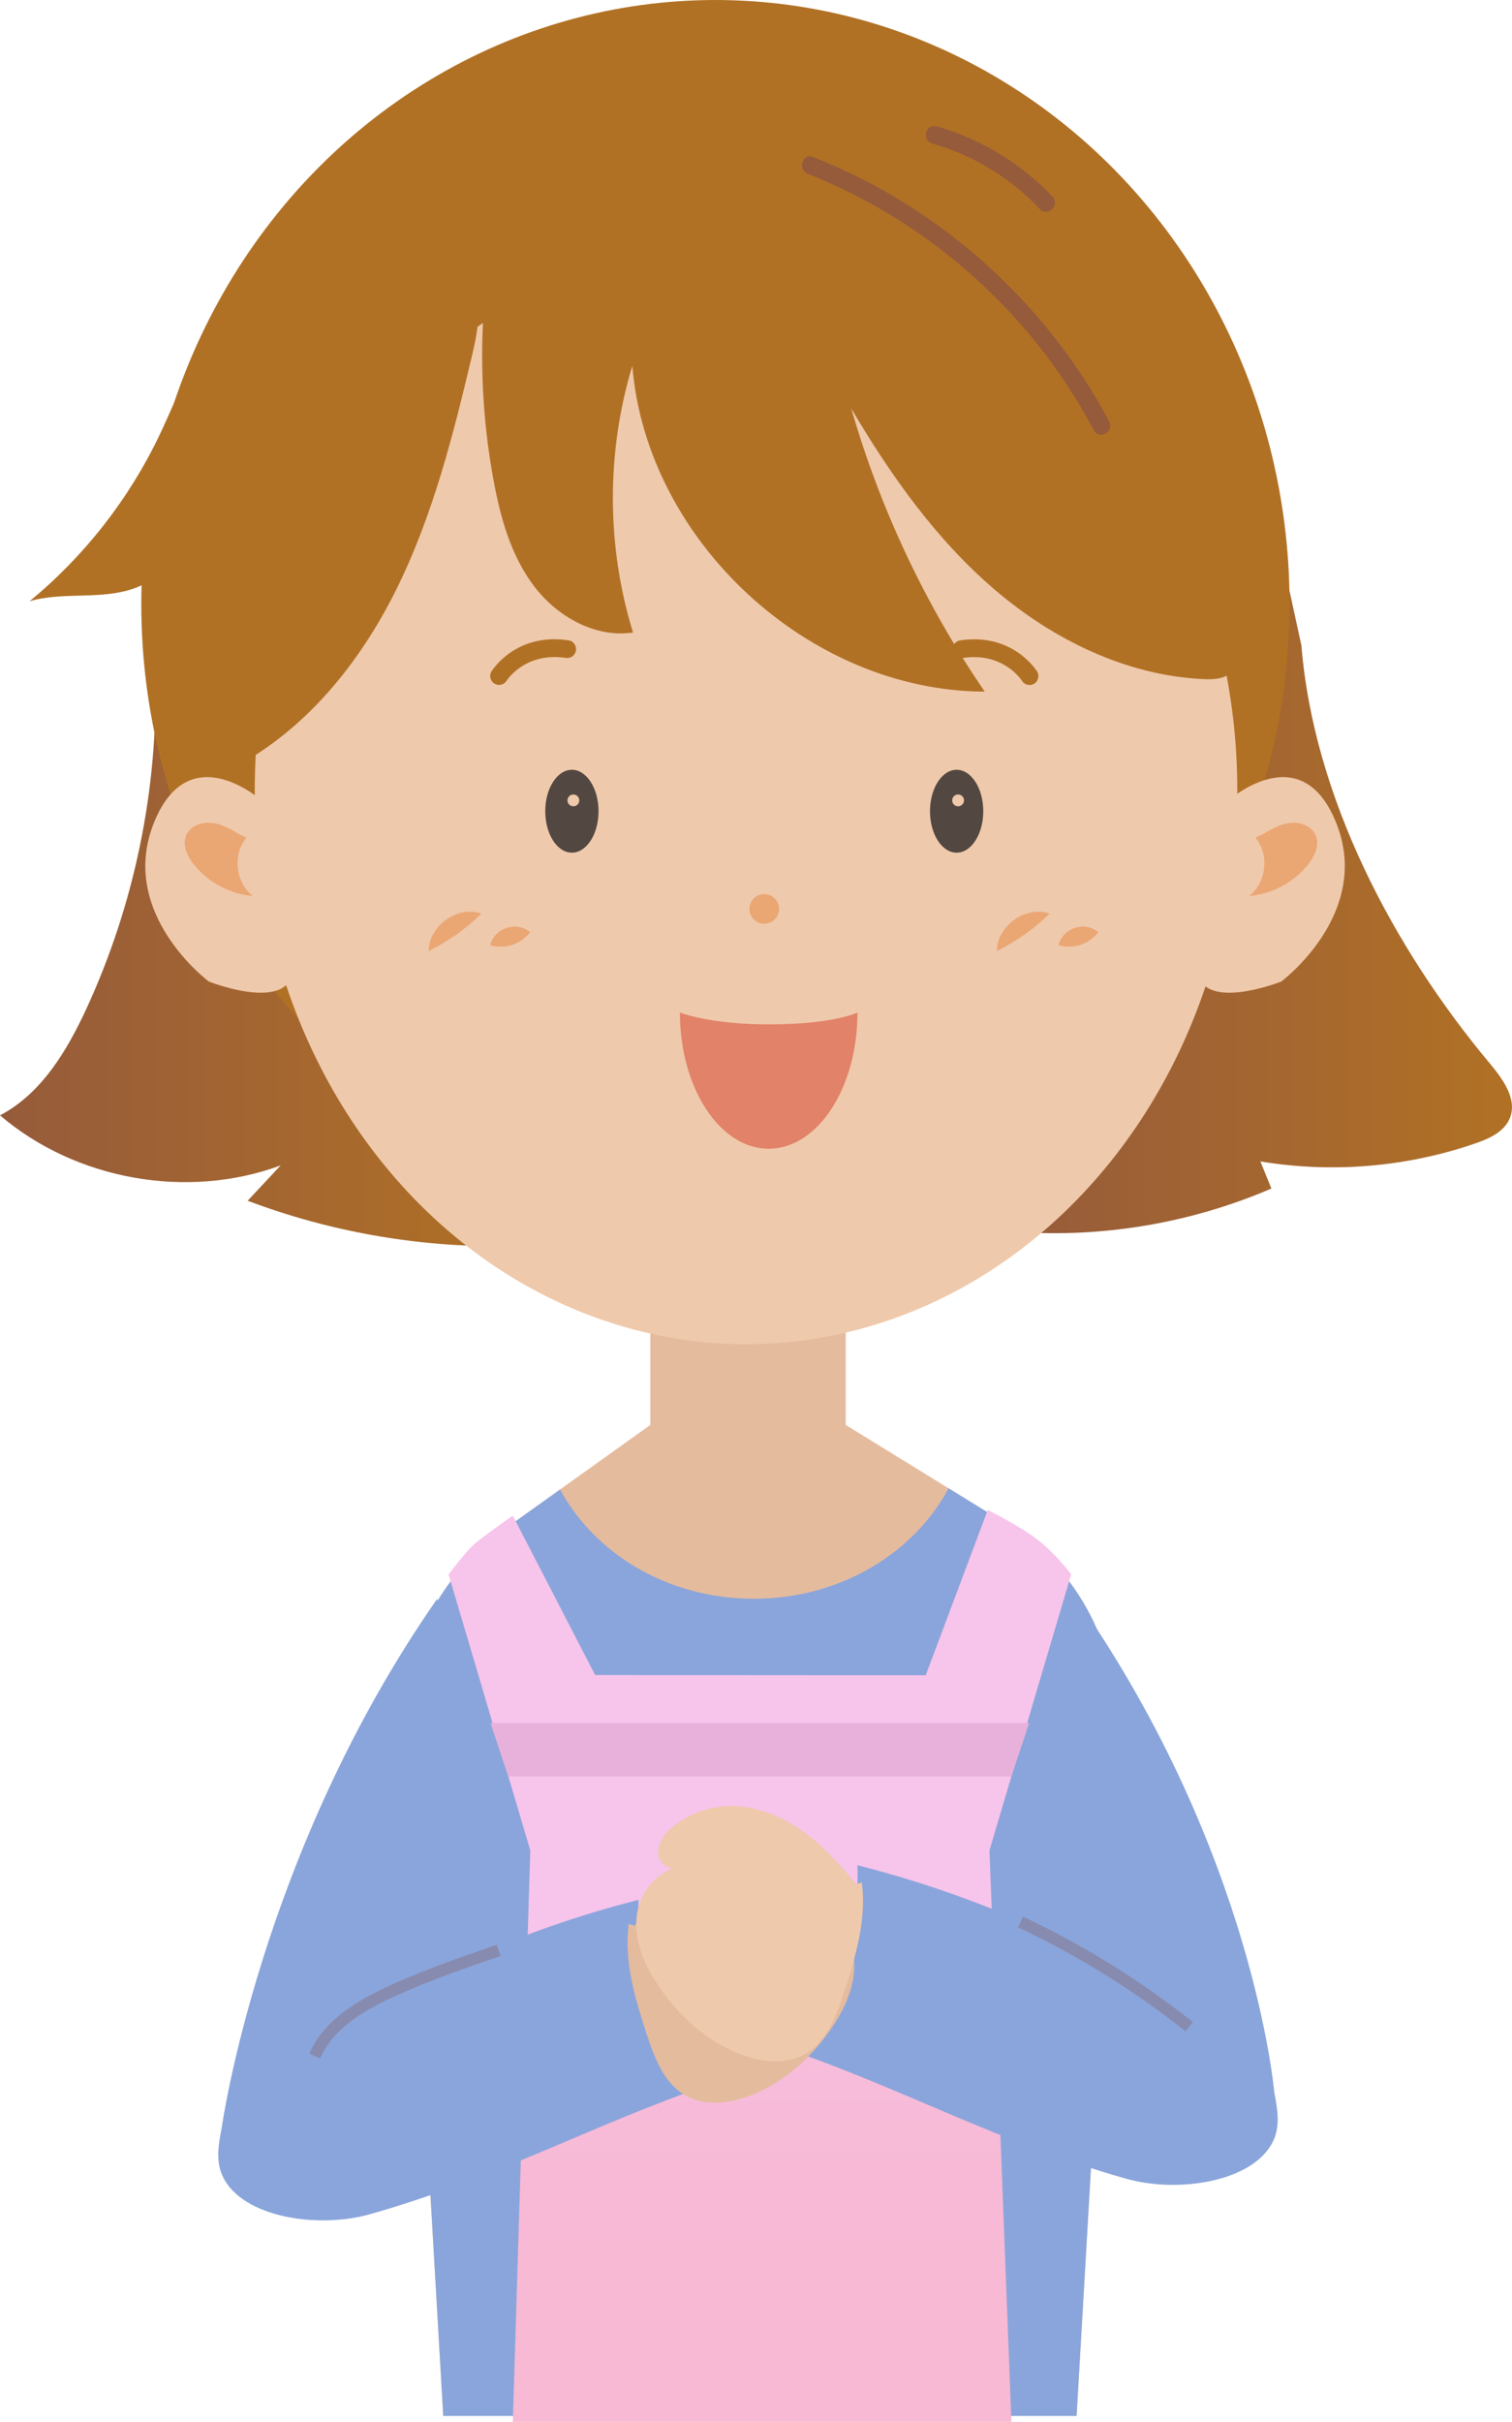 <?xml version="1.0" encoding="UTF-8"?>
<svg xmlns="http://www.w3.org/2000/svg" xmlns:xlink="http://www.w3.org/1999/xlink" id="_レイヤー_2" data-name="レイヤー 2" viewBox="0 0 255.45 409">
  <defs>
    <style>
      .cls-1 {
        fill: #e8b1db;
      }

      .cls-1, .cls-2, .cls-3, .cls-4, .cls-5, .cls-6, .cls-7, .cls-8, .cls-9, .cls-10, .cls-11, .cls-12, .cls-13 {
        stroke-width: 0px;
      }

      .cls-2 {
        fill: #efc9ab;
      }

      .cls-3 {
        fill: url(#linear-gradient);
      }

      .cls-4 {
        fill: #878baf;
      }

      .cls-5 {
        fill: #eaa673;
      }

      .cls-6 {
        fill: #e5bb9e;
      }

      .cls-7 {
        fill: #534741;
      }

      .cls-8 {
        fill: #965b3b;
      }

      .cls-9 {
        fill: #8aa5db;
      }

      .cls-10 {
        fill: url(#linear-gradient-2);
      }

      .cls-11 {
        fill: url(#linear-gradient-3);
      }

      .cls-12 {
        fill: #b17125;
      }

      .cls-13 {
        fill: #e28268;
      }
    </style>
    <linearGradient id="linear-gradient" x1="128.37" y1="255" x2="128.37" y2="409" gradientUnits="userSpaceOnUse">
      <stop offset=".49" stop-color="#f7c4eb"></stop>
      <stop offset=".5" stop-color="#f7c3e9"></stop>
      <stop offset=".6" stop-color="#f7bddc"></stop>
      <stop offset=".73" stop-color="#f7b9d5"></stop>
      <stop offset="1" stop-color="#f7b9d3"></stop>
    </linearGradient>
    <linearGradient id="linear-gradient-2" x1="0" y1="161.38" x2="89.53" y2="161.38" gradientUnits="userSpaceOnUse">
      <stop offset="0" stop-color="#965b3b"></stop>
      <stop offset="1" stop-color="#b17125"></stop>
    </linearGradient>
    <linearGradient id="linear-gradient-3" x1="168.88" y1="153.84" x2="255.45" y2="153.84" xlink:href="#linear-gradient-2"></linearGradient>
  </defs>
  <g id="_レイヤー_1-2" data-name="レイヤー 1">
    <g>
      <path class="cls-6" d="M172.02,258.59h0c-1.61-1.16-3.3-2.21-5.08-3.13l-24.06-14.82v-19.64h-33v19.64l-24.24,17.32c-.48.33-.95.66-1.41,1.01l-1.35.97h.11c-9.84,7.99-15.79,20.53-14.71,34.24l6.6,113.82h107l6.6-113.82c1.14-14.51-5.58-27.71-16.46-35.59Z"></path>
      <path class="cls-9" d="M172.02,258.59h0c-1.61-1.16-3.3-2.21-5.08-3.13l-6.68-4.12c-5.9,11.04-18.41,18.66-32.88,18.66s-26.82-7.52-32.76-18.45l-8.97,6.41c-.48.33-.95.66-1.41,1.01l-1.35.97h.11c-9.84,7.99-15.79,20.53-14.71,34.24l6.6,113.82h107l6.6-113.82c1.14-14.51-5.58-27.71-16.46-35.59Z"></path>
      <path class="cls-3" d="M86.64,255.96l13.91,26.92,55.85.04,10.48-27.92s4,2,7,4c4.16,2.77,7.09,6.89,7.09,6.89l-13.8,46.61,3.71,96.5h-84.24l2.95-96.5-13.8-46.61s2.78-3.67,4.09-4.89c1.44-1.34,6.76-5.04,6.76-5.04Z"></path>
      <path class="cls-9" d="M52.89,346.07c15.58-11.43,34.55-20.02,54.99-25.22-.26,9.24,1.64,22.04,12.02,31.2-19.39,6.59-35.88,15.79-57.37,21.88-8.85,2.51-21.48.54-24.84-6.24-1.29-2.6-.79-5.5-.25-8.25,0,0,6.43-46.44,36.43-89.44l10,41-15.73,31.53-15.26,3.54Z"></path>
      <path class="cls-9" d="M199.86,340.07c-15.58-11.43-34.54-19.87-54.99-25.07.26,9.24-1.62,21.84-12,31,19.39,6.59,35.85,15.84,57.34,21.93,8.85,2.51,21.48.54,24.84-6.24,1.29-2.6.79-5.5.25-8.25,0,0-3.43-40.44-33.43-83.44l-12,37,14.73,29.53,15.26,3.54Z"></path>
      <path class="cls-6" d="M107.16,325.23c2.84-3.48,5.89-6.84,9.61-9.36,3.71-2.52,8.17-4.15,12.65-3.82,3.21.23,6.33,1.48,8.82,3.52,1.79,1.47,3.27,4.17,1.8,5.96-1.23,1.49-3.55,1.15-5.42.69,4.56-.85,8.9,3.36,9.58,7.95.68,4.59-1.41,9.15-4.11,12.92-3.5,4.89-8.25,9.04-13.93,11.03-3.32,1.17-7.16,1.53-10.24-.17-3.7-2.03-5.34-6.39-6.65-10.4-1.98-6.04-3.89-12.36-3.04-18.66"></path>
      <path class="cls-2" d="M144.67,318.23c-2.84-3.48-5.89-6.84-9.61-9.36-3.71-2.52-8.17-4.15-12.65-3.82-3.21.23-6.33,1.48-8.82,3.52-1.79,1.47-3.27,4.17-1.8,5.96,1.23,1.49,3.55,1.15,5.42.69-4.56-.85-8.9,3.36-9.58,7.95-.68,4.59,1.41,9.15,4.11,12.92,3.5,4.89,8.25,9.04,13.93,11.03,3.32,1.17,7.16,1.53,10.24-.17,3.7-2.03,5.34-6.39,6.65-10.4,1.98-6.04,3.89-12.36,3.04-18.66"></path>
      <path class="cls-10" d="M26.23,113.85c.51,19.4-3.51,38.9-11.64,56.52-3.3,7.14-7.62,14.34-14.59,17.99,12.8,10.92,31.62,14.28,47.41,8.46-1.86,1.99-3.71,3.97-5.57,5.96,13.81,5.22,28.61,7.83,43.37,7.67.94-.01,1.97-.07,2.63-.74.51-.51.67-1.27.79-1.98,2.21-12.88-.06-26.09-2.98-38.83-3.37-14.72-8.09-30.04-19.23-40.24-10.77-9.87-25.78-13.35-40.08-16.35"></path>
      <path class="cls-11" d="M219.87,109c2.09,25.69,15.54,51.11,31.83,70.59,2.22,2.66,4.69,6.05,3.38,9.26-.94,2.29-3.46,3.43-5.8,4.24-11.61,4.01-24.22,5.07-36.34,3.05.62,1.53,1.24,3.05,1.86,4.58-13.02,5.6-27.32,8.16-41.47,7.42-1.03-.05-2.12-.15-2.94-.76-1.3-.96-1.47-2.81-1.49-4.43-.33-20.16,4.18-40.32,12.68-58.58,4.31-9.25,9.64-18.03,15.9-26.09,5.01-6.45,12.07-16.86,20.3-18.86"></path>
      <ellipse class="cls-12" cx="120.87" cy="102" rx="97" ry="102"></ellipse>
      <ellipse class="cls-2" cx="126.04" cy="133.5" rx="83" ry="93.5"></ellipse>
      <path class="cls-2" d="M44.61,135.52s-12.64-11.69-18.66,3.57c-6.02,15.26,9.33,26.67,9.33,26.67,0,0,10.71,4.26,13.59,0l-4.26-30.24Z"></path>
      <path class="cls-2" d="M207.14,135.52s12.64-11.69,18.66,3.57c6.02,15.26-9.33,26.67-9.33,26.67,0,0-10.71,4.26-13.59,0l4.26-30.24Z"></path>
      <g>
        <ellipse class="cls-7" cx="161.62" cy="137" rx="4.5" ry="7"></ellipse>
        <ellipse class="cls-7" cx="96.62" cy="137" rx="4.5" ry="7"></ellipse>
      </g>
      <path class="cls-13" d="M114.87,171c0,12.7,6.72,23,15,23s15-10.3,15-23c0,0-4,2-15,2-10.05,0-15-2-15-2Z"></path>
      <path class="cls-12" d="M84.31,115.67c-.27,0-.55-.07-.79-.23-.7-.44-.91-1.36-.48-2.06.17-.27,4.18-6.57,13.01-5.24.82.12,1.38.89,1.26,1.71-.12.82-.88,1.39-1.71,1.26-6.81-1.03-9.89,3.66-10.02,3.86-.29.45-.77.7-1.27.7Z"></path>
      <path class="cls-12" d="M173.93,115.68c-.5,0-.99-.25-1.27-.7-.14-.22-3.23-4.89-10.01-3.86-.82.13-1.58-.44-1.71-1.26-.12-.82.44-1.58,1.26-1.71,8.82-1.33,12.84,4.97,13.01,5.24.44.7.22,1.63-.48,2.07-.25.15-.52.23-.79.23Z"></path>
      <circle class="cls-5" cx="129.12" cy="153.5" r="2.5"></circle>
      <g>
        <path class="cls-5" d="M72.42,160.61c.03-4.26,4.88-7.72,8.92-6.33-2.78,2.7-5.46,4.58-8.92,6.33h0Z"></path>
        <path class="cls-5" d="M82.83,159.64c.67-2.92,4.49-4.17,6.74-2.19-1.78,2.1-4.08,2.83-6.74,2.19h0Z"></path>
      </g>
      <g>
        <path class="cls-5" d="M168.42,160.61c.03-4.26,4.88-7.72,8.92-6.33-2.78,2.7-5.46,4.58-8.92,6.33h0Z"></path>
        <path class="cls-5" d="M178.83,159.64c.67-2.92,4.49-4.17,6.74-2.19-1.78,2.1-4.08,2.83-6.74,2.19h0Z"></path>
      </g>
      <path class="cls-5" d="M40.43,140.89c-1.47-.86-3-1.74-4.69-1.92s-3.61.54-4.27,2.11c-.7,1.64.17,3.52,1.28,4.91,2.41,3.03,6.11,5.01,9.98,5.33-2.95-2.22-3.48-7.02-1.1-9.84"></path>
      <path class="cls-5" d="M213.32,140.89c1.47-.86,3-1.74,4.69-1.92,1.69-.18,3.61.54,4.27,2.11.7,1.64-.17,3.52-1.28,4.91-2.41,3.03-6.11,5.01-9.98,5.33,2.95-2.22,3.48-7.02,1.1-9.84"></path>
      <path class="cls-12" d="M84.65,33c-3.77,15.72-4.2,32.22-1.27,48.11,1.17,6.34,2.96,12.77,6.86,17.9,3.9,5.14,10.33,8.76,16.71,7.81-4.5-14.55-4.54-30.45-.12-45.03,2.42,29.58,29.86,54.94,59.54,55.01-10-14.6-17.65-30.81-22.55-47.81,6.63,11.25,14.29,22.08,24.21,30.57,9.92,8.49,22.31,14.55,35.36,15.13,1.7.08,3.61-.03,4.77-1.27,1.01-1.08,1.13-2.68,1.17-4.15.74-29.96-15.48-59.77-41.04-75.41-25.56-15.65-59.48-16.54-85.83-2.26"></path>
      <path class="cls-12" d="M40.5,51.04c-6.93,5.5-9.76,14.51-13.58,22.49-5.15,10.78-12.69,20.41-21.91,28,5.71-1.65,12.03-.17,17.64-2.16,6.03-2.14,10.1-8.03,11.77-14.21,1.66-6.18,1.3-12.7.92-19.08"></path>
      <path class="cls-12" d="M78.93,47.07c2.76,3.44,1.9,8.42.88,12.71-3.2,13.53-6.62,27.14-12.77,39.6-6.15,12.47-15.32,23.85-27.63,30.31-2.97-16.21-5.83-33.53.59-48.71,7.05-16.7,23.65-27,39.39-35.98"></path>
      <path class="cls-4" d="M54.1,347.62l-1.84-.79c2.48-5.78,8.35-9.08,13.18-11.32,6.02-2.78,12.36-4.97,18.49-7.08l.65,1.89c-6.08,2.09-12.37,4.26-18.3,7-4.51,2.09-9.98,5.14-12.19,10.29Z"></path>
      <path class="cls-4" d="M200.29,343.05c-8.71-6.92-18.23-12.83-28.3-17.56l.85-1.81c10.21,4.8,19.86,10.79,28.69,17.8l-1.24,1.57Z"></path>
      <polygon class="cls-1" points="170.87 300 85.87 300 82.87 291 173.87 291 170.87 300"></polygon>
      <path class="cls-8" d="M136.53,29.38c15.98,6.34,30.17,17.24,40.47,30.99,2.92,3.9,5.53,8.02,7.81,12.32.91,1.71,3.5.19,2.59-1.51-8.35-15.71-21.13-28.99-36.45-38.04-4.36-2.58-8.93-4.78-13.64-6.65-1.79-.71-2.57,2.19-.8,2.89h0Z"></path>
      <path class="cls-8" d="M157.46,24.22c6.97,1.99,13.27,5.83,18.24,11.1,1.33,1.41,3.45-.72,2.12-2.12-5.32-5.63-12.12-9.74-19.56-11.87-1.86-.53-2.65,2.36-.8,2.89h0Z"></path>
      <g>
        <circle class="cls-2" cx="96.87" cy="135.17" r="1"></circle>
        <circle class="cls-2" cx="161.87" cy="135.17" r="1"></circle>
      </g>
    </g>
  </g>
</svg>
